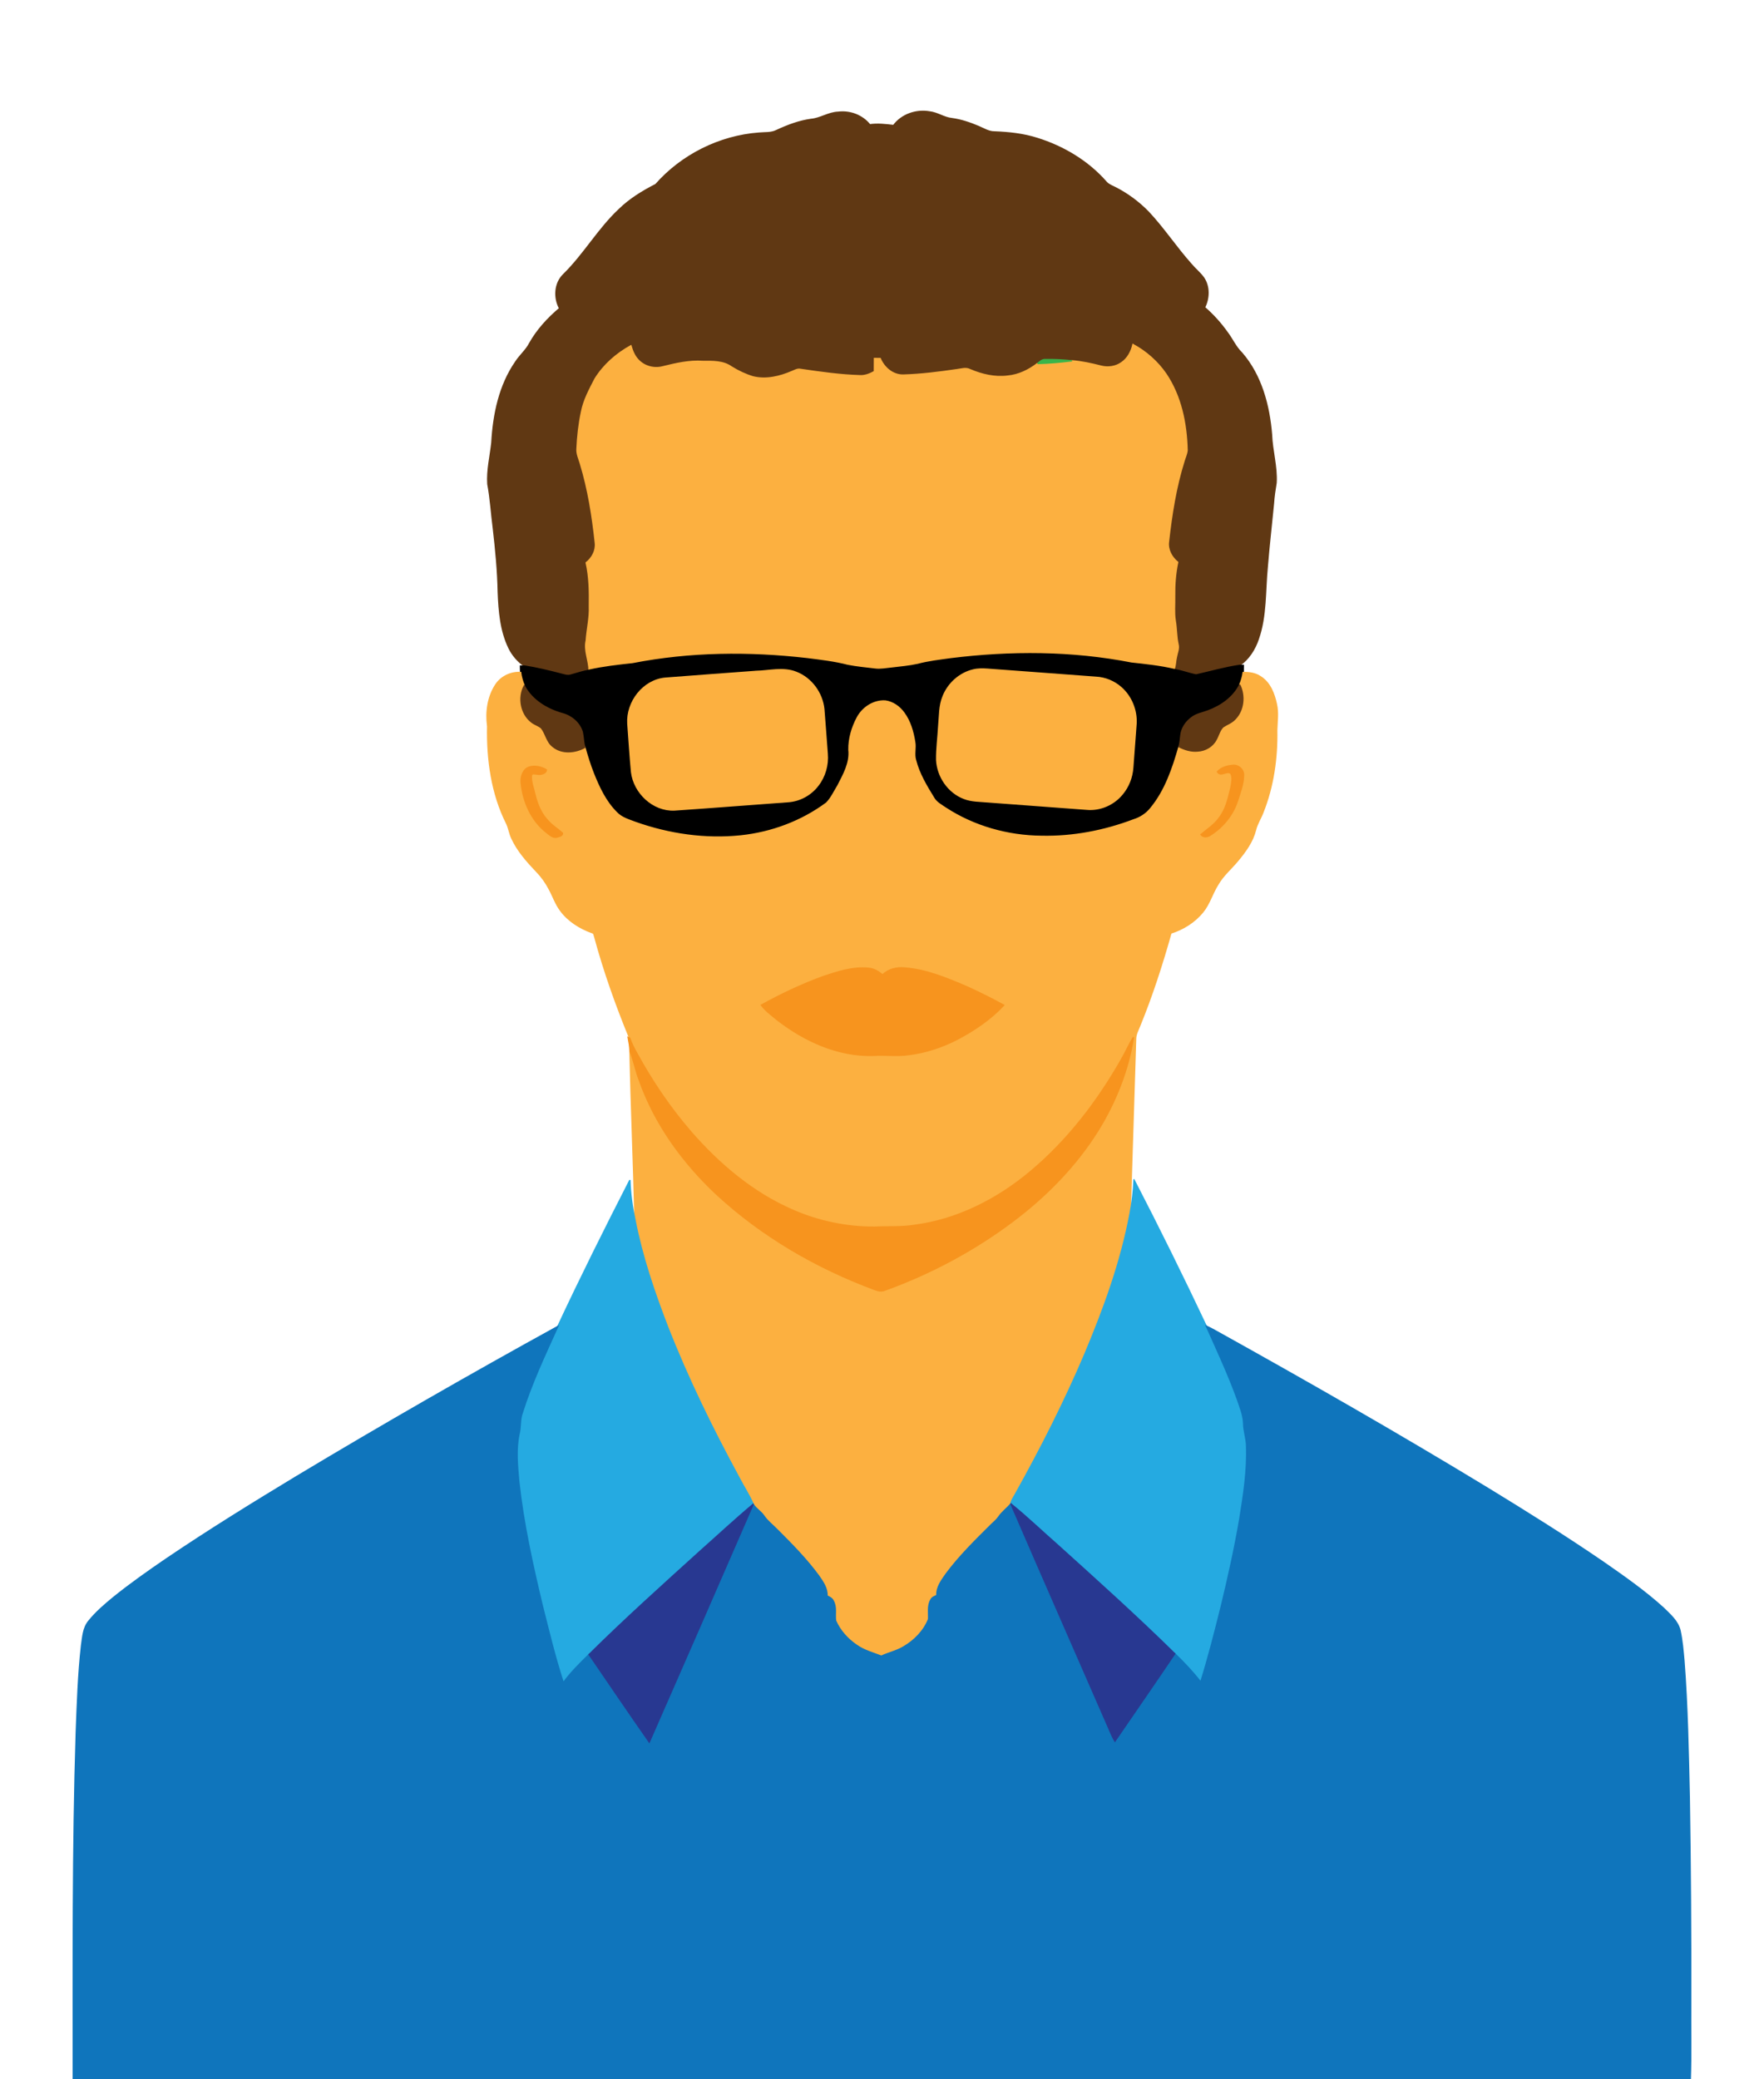 <?xml version="1.0" encoding="UTF-8"?>
<!DOCTYPE svg  PUBLIC '-//W3C//DTD SVG 1.1//EN'  'http://www.w3.org/Graphics/SVG/1.1/DTD/svg11.dtd'>
<svg enable-background="new 324.963 35.129 1355.092 1596.917" version="1.1" viewBox="324.96 35.129 1355.1 1596.9" xml:space="preserve" xmlns="http://www.w3.org/2000/svg">

	<path d="m947.98 126.83c7.26-0.64 13.5-5.24 20.86-5.48 9.11-1.13 18.52 2.42 24.3 9.62 6.06-0.89 12.17-0.14 18.22 0.57 6.3-8.46 17.37-12.24 27.63-10.47 6.04 0.63 11.11 4.54 17.15 5.15 7.12 0.96 13.96 3.31 20.56 6.1 4.01 1.69 7.86 4.22 12.39 4.13 11.01 0.45 22.06 1.62 32.61 4.98 20.23 6.28 39.17 17.63 53.16 33.68 2.02 2.2 4.97 3.09 7.54 4.48 9.12 4.75 17.47 10.99 24.66 18.34 11.85 12.62 21.36 27.18 32.88 40.07 3.02 3.62 6.76 6.59 9.55 10.4 4.63 6.71 4.35 15.74 0.8 22.86 6.52 5.69 12.38 12.13 17.38 19.19 3.91 5.14 6.47 11.25 11.19 15.78 14.97 17.25 21.04 40.34 22.87 62.67 0.44 12.43 4.26 24.59 3.51 37.09-0.86 5.28-1.68 10.57-2.02 15.91-1.57 16.23-3.46 32.43-4.77 48.68-1.8 18.46-0.66 37.54-6.86 55.31-2.66 8.01-7.43 15.47-14.44 20.33-11.29 1.64-22.27 4.86-33.37 7.33-5.72-1.09-11.22-3.28-17-4.2 1.36-3.02 1.11-6.43 1.92-9.59 0.56-3.23 2.13-6.47 1.24-9.78-1.3-5.95-1.11-12.09-2.14-18.08-1-6.25-0.31-12.58-0.44-18.87-0.13-8.74 0.52-17.51 2.32-26.07-4.68-3.8-7.9-9.67-7.05-15.83 2.34-20.84 5.58-41.69 11.87-61.74 0.8-2.78 2.11-5.43 2.42-8.33-0.47-20.45-4.67-41.48-16.26-58.69-6.49-9.42-15.27-17.21-25.33-22.63-1.26 5.45-4.02 10.74-8.73 13.94-4.49 3.22-10.38 4.04-15.68 2.71-7.4-1.87-14.88-3.54-22.5-4.14-6.8-0.72-13.65-1.07-20.48-0.93-2.48-0.24-4.24 1.64-5.99 3.03-6.65 5.12-14.49 8.95-22.93 9.68-9.93 1.27-19.9-1.13-29-5.03-3.18-1.62-6.71-0.28-10.01 0.08-13.59 1.97-27.24 3.73-40.97 4.14-8.07 0.27-14.87-5.58-17.89-12.71-1.48 0-2.95-0.01-4.41-0.02 0.02 3.33 0 6.66-0.05 10-3.28 1.83-6.87 3.34-10.69 3.23-15.46-0.43-30.8-2.64-46.09-4.87-2.33-0.54-4.41 0.84-6.48 1.63-9.37 4.04-19.99 6.61-30.1 4.06-5.77-1.75-11.26-4.38-16.38-7.54-6.3-4.57-14.53-4.35-21.95-4.29-10.51-0.74-20.87 1.7-31 4.19-6.56 1.71-13.98-0.22-18.63-5.21-2.98-3.01-4.55-7.03-5.72-11.01-11.04 6.09-20.87 14.67-27.54 25.43-4.18 8.12-8.66 16.28-10.4 25.35-2.01 9.37-3.05 18.94-3.48 28.51-0.25 3.94 1.57 7.56 2.63 11.25 6.02 19.78 9.27 40.3 11.45 60.82 0.7 5.98-2.39 11.66-6.99 15.3 2.48 11.04 2.6 22.38 2.43 33.63 0.37 8.8-1.82 17.4-2.4 26.14-1.8 7.68 2.09 15.1 2.14 22.81-4.69 0.95-9.27 2.31-13.85 3.67-2.81 1-5.66-0.25-8.38-0.87-9.04-2.32-18.12-4.56-27.34-5.98-5.04-3.53-9.22-8.24-11.91-13.78-6.5-13.31-7.7-28.4-8.28-42.98-0.31-16.42-1.91-32.78-3.78-49.08-1.49-11.31-2.12-22.74-4.22-33.96-0.72-10.74 1.95-21.29 3.08-31.9 1.2-21.61 5.79-43.85 18.3-61.93 3.23-5.05 8.03-8.93 10.77-14.32 5.81-10.35 13.96-19.16 22.98-26.8-4.48-8.21-3.88-19.36 3.07-26.04 15.76-15.44 26.72-35.06 42.89-50.13 8.11-7.9 17.87-13.82 27.89-18.95 19.98-22.68 49.01-37.21 79.17-39.48 4.51-0.47 9.33 0.14 13.52-1.96 8.46-3.92 17.29-7.33 26.58-8.6z" fill="#603813" stroke="#603813"/>
	<path d="m1195.3 299.74c10.06 5.42 18.84 13.21 25.33 22.63 11.59 17.21 15.79 38.24 16.26 58.69-0.31 2.9-1.62 5.55-2.42 8.33-6.29 20.05-9.53 40.9-11.87 61.74-0.85 6.16 2.37 12.03 7.05 15.83-1.8 8.56-2.45 17.33-2.32 26.07 0.13 6.29-0.56 12.62 0.44 18.87 1.03 5.99 0.84 12.13 2.14 18.08 0.89 3.31-0.68 6.55-1.24 9.78-0.81 3.16-0.56 6.57-1.92 9.59-10.79-2.53-21.82-3.66-32.81-4.87-45.66-8.95-92.74-9.04-138.81-3.32-8.43 1.18-16.93 2.14-25.17 4.34-6.61 1.47-13.38 2-20.08 2.83-4.3 0.39-8.61 1.35-12.93 0.75-7-0.85-14.03-1.49-20.95-2.84-10.15-2.63-20.6-3.83-30.99-5.15-44.54-5.12-89.97-4.76-134.07 3.89-11.22 1.21-22.46 2.46-33.48 4.94-0.05-7.71-3.94-15.13-2.14-22.81 0.58-8.74 2.77-17.34 2.4-26.14 0.17-11.25 0.05-22.59-2.43-33.63 4.6-3.64 7.69-9.32 6.99-15.3-2.18-20.52-5.43-41.04-11.45-60.82-1.06-3.69-2.88-7.31-2.63-11.25 0.43-9.57 1.47-19.14 3.48-28.51 1.74-9.07 6.22-17.23 10.4-25.35 6.67-10.76 16.5-19.34 27.54-25.43 1.17 3.98 2.74 8 5.72 11.01 4.65 4.99 12.07 6.92 18.63 5.21 10.13-2.49 20.49-4.93 31-4.19 7.42-0.06 15.65-0.28 21.95 4.29 5.12 3.16 10.61 5.79 16.38 7.54 10.11 2.55 20.73-0.02 30.1-4.06 2.07-0.79 4.15-2.17 6.48-1.63 15.29 2.23 30.63 4.44 46.09 4.87 3.82 0.11 7.41-1.4 10.69-3.23 0.05-3.34 0.07-6.67 0.05-10 1.46 0.01 2.93 0.02 4.41 0.02 3.02 7.13 9.82 12.98 17.89 12.71 13.73-0.41 27.38-2.17 40.97-4.14 3.3-0.36 6.83-1.7 10.01-0.08 9.1 3.9 19.07 6.3 29 5.03 8.44-0.73 16.28-4.56 22.93-9.68 8.85-0.2 17.68-1.03 26.47-2.1 7.62 0.6 15.1 2.27 22.5 4.14 5.3 1.33 11.19 0.51 15.68-2.71 4.71-3.2 7.47-8.49 8.73-13.94z" fill="#FCB040" stroke="#FCB040"/>
	<path d="m1122 314.35c1.75-1.39 3.51-3.27 5.99-3.03 6.83-0.14 13.68 0.21 20.48 0.93-8.79 1.07-17.62 1.9-26.47 2.1z" fill="#39B54A" stroke="#39B54A"/>
	<path d="m1055.2 541.16c46.07-5.72 93.15-5.63 138.81 3.32 10.99 1.21 22.02 2.34 32.81 4.87 5.78 0.92 11.28 3.11 17 4.2 11.1-2.47 22.08-5.69 33.37-7.33 0.71 0 2.15-0.02 2.86-0.03-0.01 1.82 0.01 3.65-0.05 5.48-0.42 3.26-1.4 6.41-2.65 9.44-4.85 9.69-14.23 16.28-24.18 19.97-4.05 1.58-8.53 2.24-12.13 4.81-4.68 3.22-8.35 8.28-8.91 14.04-0.35 2.94-0.6 5.91-1.4 8.78-4.78 16.67-10.51 33.75-21.73 47.31-3.35 4.22-7.97 7.21-13.09 8.81-22.54 8.56-46.68 13.22-70.83 12.68-25.94-0.22-51.95-7.52-73.72-21.75-3.34-2.28-7.18-4.25-9.2-7.92-5.57-9.05-11.17-18.34-13.82-28.72-1.48-4.65 0.19-9.47-0.69-14.17-1.25-7.85-3.52-15.78-8.28-22.26-3.37-4.69-8.5-8.35-14.29-9.14-9-0.53-17.43 5.07-21.56 12.87-4 7.53-6.54 16.09-6.38 24.65 1.1 9.96-4.12 19.04-8.5 27.58-2.76 4.47-4.98 9.43-8.66 13.23-19.1 14.18-42.14 22.77-65.76 25.29-27.37 2.88-55.24-1.16-81.12-10.35-5.06-1.94-10.59-3.45-14.42-7.53-8.44-8.31-13.54-19.29-17.88-30.13-2.57-6.52-4.64-13.22-6.52-19.97-1.2-3.82-1.1-7.87-1.96-11.74-2.1-7.05-8.33-12.36-15.34-14.18-11.83-3.33-23.38-10.21-29.21-21.4-1.37-3.28-2.4-6.71-2.82-10.24-0.11-1.64-0.14-3.28-0.16-4.91 0.79 0.01 2.37 0.02 3.17 0.02 9.22 1.42 18.3 3.66 27.34 5.98 2.72 0.62 5.57 1.87 8.38 0.87 4.58-1.36 9.16-2.72 13.85-3.67 11.02-2.48 22.26-3.73 33.48-4.94 44.1-8.65 89.53-9.01 134.07-3.89 10.39 1.32 20.84 2.52 30.99 5.15 6.92 1.35 13.95 1.99 20.95 2.84 4.32 0.6 8.63-0.36 12.93-0.75 6.7-0.83 13.47-1.36 20.08-2.83 8.24-2.2 16.74-3.16 25.17-4.34m17.34 8.57c-10.42 2.48-19.17 10.43-23.07 20.35-3.02 7.22-2.59 15.18-3.36 22.82-0.47 8.68-1.7 17.33-1.56 26.02 0.67 12.67 8.93 24.83 20.89 29.4 5.93 2.39 12.41 2.14 18.67 2.74 25.27 1.87 50.54 3.77 75.8 5.64 10.29 0.95 20.75-3.69 27.22-11.68 4.75-5.65 7.51-12.86 8.05-20.2 0.84-11.28 1.67-22.56 2.53-33.83 0.58-10.43-3.77-21.06-11.68-27.91-5.26-4.58-12.04-7.38-19.01-7.74-27.78-2.06-55.55-4.13-83.33-6.2-3.73-0.26-7.51-0.34-11.15 0.59m-166.92 1.09c-23.19 1.76-46.4 3.39-69.58 5.22-16.94 1.56-29.74 18.31-28.73 34.94 0.95 12.37 1.68 24.77 2.85 37.12 1.93 15.94 16.46 29.83 32.86 29.18 29.05-1.97 58.1-4.3 87.15-6.4 9.07-0.52 17.75-5.25 23.2-12.5 5.32-6.82 7.81-15.69 7.09-24.29-0.9-11.39-1.64-22.8-2.59-34.18-1.22-12.4-9.59-23.92-21.29-28.4-9.92-3.98-20.69-0.92-30.96-0.69z" stroke="#000"/>
	<path d="m1072.5 549.73c3.64-0.93 7.42-0.85 11.15-0.59 27.78 2.07 55.55 4.14 83.33 6.2 6.97 0.36 13.75 3.16 19.01 7.74 7.91 6.85 12.26 17.48 11.68 27.91-0.86 11.27-1.69 22.55-2.53 33.83-0.54 7.34-3.3 14.55-8.05 20.2-6.47 7.99-16.93 12.63-27.22 11.68-25.26-1.87-50.53-3.77-75.8-5.64-6.26-0.6-12.74-0.35-18.67-2.74-11.96-4.57-20.22-16.73-20.89-29.4-0.14-8.69 1.09-17.34 1.56-26.02 0.77-7.64 0.34-15.6 3.36-22.82 3.9-9.92 12.65-17.87 23.07-20.35z" fill="#FCB040" stroke="#FCB040"/>
	<path d="m905.58 550.82c10.27-0.23 21.04-3.29 30.96 0.69 11.7 4.48 20.07 16 21.29 28.4 0.95 11.38 1.69 22.79 2.59 34.18 0.72 8.6-1.77 17.47-7.09 24.29-5.45 7.25-14.13 11.98-23.2 12.5-29.05 2.1-58.1 4.43-87.15 6.4-16.4 0.65-30.93-13.24-32.86-29.18-1.17-12.35-1.9-24.75-2.85-37.12-1.01-16.63 11.79-33.38 28.73-34.94 23.18-1.83 46.39-3.46 69.58-5.22z" fill="#FCB040" stroke="#FCB040"/>
	<path d="m705.92 560.88c4.16-6.2 11.59-9.61 18.99-9.25 0.42 3.53 1.45 6.96 2.82 10.24-4.86 9.01-2.67 21.54 5.57 27.86 2.29 1.84 5.25 2.6 7.5 4.49 3.52 4.35 4.13 10.63 8.76 14.19 6.87 5.87 17.18 4.94 24.68 0.78 1.88 6.75 3.95 13.45 6.52 19.97 4.34 10.84 9.44 21.82 17.88 30.13 3.83 4.08 9.36 5.59 14.42 7.53 25.88 9.19 53.75 13.23 81.12 10.35 23.62-2.52 46.66-11.11 65.76-25.29 3.68-3.8 5.9-8.76 8.66-13.23 4.38-8.54 9.6-17.62 8.5-27.58-0.16-8.56 2.38-17.12 6.38-24.65 4.13-7.8 12.56-13.4 21.56-12.87 5.79 0.79 10.92 4.45 14.29 9.14 4.76 6.48 7.03 14.41 8.28 22.26 0.88 4.7-0.79 9.52 0.69 14.17 2.65 10.38 8.25 19.67 13.82 28.72 2.02 3.67 5.86 5.64 9.2 7.92 21.77 14.23 47.78 21.53 73.72 21.75 24.15 0.54 48.29-4.12 70.83-12.68 5.12-1.6 9.74-4.59 13.09-8.81 11.22-13.56 16.95-30.64 21.73-47.31 4.44 2.21 9.34 3.78 14.37 3.27 5.76-0.3 11.42-3.54 14.1-8.73 1.83-3.23 2.62-7.12 5.3-9.8 2.99-2.02 6.6-3.17 9.11-5.89 6.84-6.8 7.87-17.95 3.74-26.45 1.25-3.03 2.23-6.18 2.65-9.44 4.58-0.05 9.35 0.57 13.23 3.21 7.35 4.53 10.63 13.2 12.32 21.28 1.45 6.53 0.41 13.19 0.23 19.78 0.39 21.48-2.66 43.24-10.66 63.26-1.72 4.55-4.52 8.66-5.64 13.43-2.21 8.9-7.74 16.47-13.51 23.4-5.1 6.21-11.45 11.45-15.46 18.53-4.32 6.84-6.46 14.93-11.66 21.24-6.27 7.61-14.99 13.05-24.35 16-6.82 24.23-14.56 48.23-24.11 71.54-1.24 3.11-2.95 6.17-3 9.62-1.33 44.7-2.88 89.4-4.2 134.1-6.96 37.39-20.09 73.32-34.81 108.27-15.69 36.9-33.87 72.69-53.44 107.66-1.24 2.33-2.94 4.51-3.37 7.18-2.9 3.5-6.69 6.18-9.28 9.95-1.61 2.39-3.87 4.22-5.93 6.2-12.06 11.97-24.26 23.94-34.44 37.59-3.43 4.99-7.6 10.24-7.21 16.66-1.76 0.81-3.82 1.49-4.66 3.42-2.62 4.51-1.48 9.87-1.72 14.83-3.59 9.08-10.85 16.43-19.21 21.3-5.31 3.22-11.49 4.45-17.05 7.1-6.46-2.52-13.32-4.29-19.04-8.38-6.93-4.68-12.79-11.18-16.14-18.86-0.68-4.97 0.87-10.39-1.71-15.02-0.85-2.13-2.96-3.1-4.86-4.03 0.31-5.95-3.33-10.96-6.55-15.6-9.4-12.77-20.58-24.09-31.78-35.26-3.41-3.55-7.44-6.52-10.21-10.63-2.28-3.41-6.13-5.42-8.21-8.96-3.14-7.23-7.54-13.82-11.13-20.83-20.29-37.38-39.05-75.66-54.58-115.27-10.3-26.73-19.63-53.99-25.08-82.16-0.98-43.29-2.88-86.56-3.87-129.85 2.93 7.34 4.33 15.18 7.21 22.55 11.88 33.65 33.39 63.28 59.32 87.53 34.88 32.27 76.76 56.54 121.2 73.05 2.63 1.08 5.59 1.74 8.3 0.5 35.08-12.7 68.36-30.48 98.19-52.91 25.58-19.23 48.4-42.49 65.39-69.71 13.48-21.83 23.17-46.14 27.18-71.53-3.5 5.32-5.86 11.26-9.1 16.73-18.3 32.29-41.25 62.31-69.78 86.22-25.72 21.66-57.03 37.62-90.68 41.66-9.64 1.42-19.4 0.72-29.09 1.26-21.76 0.12-43.52-4.39-63.41-13.19-30.26-13.16-56-34.91-77.56-59.59-16.21-18.65-30.16-39.22-41.97-60.92-2.12-3.65-4-7.44-5.37-11.44-10.38-25.31-19.61-51.12-26.77-77.53-0.56-1.22-0.39-3.19-2-3.51-9.43-3.37-18.41-8.93-24.4-17.1-3.75-4.99-5.7-11-8.66-16.43-2.55-4.86-5.72-9.4-9.56-13.33-7.37-7.78-14.71-15.92-19.2-25.75-1.72-3.61-2.18-7.65-3.9-11.25-11.58-23-15.11-49.22-14.62-74.72-1.51-10.97 0.13-22.74 6.33-32.08m554.3 67.02c2.57 4.37 7.37-1.5 10.38 1.44 1.55 3.48 0.55 7.41-0.1 11-1.95 7.82-3.65 16.05-8.65 22.61-3.69 5.49-9.36 9-14.32 13.19 1.47 2.08 4.41 2.05 6.48 0.91 9.88-6.03 17.81-15.34 21.47-26.4 2.03-6.42 4.58-12.87 4.78-19.68 0.45-4.48-3.8-8.54-8.24-8-4.26 0.34-8.9 1.61-11.8 4.93m-528.95-3.51c-4.61 1.69-6.26 7.15-5.97 11.64 1.31 14.56 7.64 29.19 19.32 38.37 2.45 1.82 5.06 4.74 8.45 3.63 1.57-0.51 4.06-0.82 3.98-2.98-3.3-3.08-7.3-5.35-10.34-8.72-5.86-5.66-9.03-13.42-10.86-21.22-1.04-4.66-2.99-9.28-2.69-14.12 0.33-2.54 3.23-1.15 4.85-1.18 2.4 0.42 6.56-0.49 6.66-3.43-3.97-2.31-8.94-3.46-13.4-1.99m225.95 160.89c-16.37 5.97-32.16 13.45-47.4 21.87 3.25 4.4 7.79 7.6 11.94 11.1 21.06 16.4 47.03 28.34 74.19 27.48 8.99-0.56 18.03 0.72 26.98-0.56 13.06-1.57 25.72-5.8 37.41-11.79 13.04-6.91 25.61-15.32 35.68-26.17-9.17-5.08-18.59-9.71-28.12-14.07-15.36-6.57-31.15-13.25-48-14.53-6.14-0.6-12.5 0.92-16.98 5.33-3.14-2.61-6.75-4.86-10.93-5.11-11.95-1.16-23.6 2.7-34.77 6.45z" fill="#FCB040" stroke="#FCB040"/>
	<path d="m1277.3 561.11c4.13 8.5 3.1 19.65-3.74 26.45-2.51 2.72-6.12 3.87-9.11 5.89-2.68 2.68-3.47 6.57-5.3 9.8-2.68 5.19-8.34 8.43-14.1 8.73-5.03 0.51-9.93-1.06-14.37-3.27 0.8-2.87 1.05-5.84 1.4-8.78 0.56-5.76 4.23-10.82 8.91-14.04 3.6-2.57 8.08-3.23 12.13-4.81 9.95-3.69 19.33-10.28 24.18-19.97z" fill="#603813" stroke="#603813"/>
	<path d="m733.3 589.73c-8.24-6.32-10.43-18.85-5.57-27.86 5.83 11.19 17.38 18.07 29.21 21.4 7.01 1.82 13.24 7.13 15.34 14.18 0.86 3.87 0.76 7.92 1.96 11.74-7.5 4.16-17.81 5.09-24.68-0.78-4.63-3.56-5.24-9.84-8.76-14.19-2.25-1.89-5.21-2.65-7.5-4.49z" fill="#603813" stroke="#603813"/>
	<path d="m1260.2 627.9c2.9-3.32 7.54-4.59 11.8-4.93 4.44-0.54 8.69 3.52 8.24 8-0.2 6.81-2.75 13.26-4.78 19.68-3.66 11.06-11.59 20.37-21.47 26.4-2.07 1.14-5.01 1.17-6.48-0.91 4.96-4.19 10.63-7.7 14.32-13.19 5-6.56 6.7-14.79 8.65-22.61 0.65-3.59 1.65-7.52 0.1-11-3.01-2.94-7.81 2.93-10.38-1.44z" fill="#F7941E" stroke="#F7941E"/>
	<path d="m731.27 624.39c4.46-1.47 9.43-0.32 13.4 1.99-0.1 2.94-4.26 3.85-6.66 3.43-1.62 0.03-4.52-1.36-4.85 1.18-0.3 4.84 1.65 9.46 2.69 14.12 1.83 7.8 5 15.56 10.86 21.22 3.04 3.37 7.04 5.64 10.34 8.72 0.08 2.16-2.41 2.47-3.98 2.98-3.39 1.11-6-1.81-8.45-3.63-11.68-9.18-18.01-23.81-19.32-38.37-0.29-4.49 1.36-9.95 5.97-11.64z" fill="#F7941E" stroke="#F7941E"/>
	<path d="m957.22 785.28c11.17-3.75 22.82-7.61 34.77-6.45 4.18 0.25 7.79 2.5 10.93 5.11 4.48-4.41 10.84-5.93 16.98-5.33 16.85 1.28 32.64 7.96 48 14.53 9.53 4.36 18.95 8.99 28.12 14.07-10.07 10.85-22.64 19.26-35.68 26.17-11.69 5.99-24.35 10.22-37.41 11.79-8.95 1.28-17.99 0-26.98 0.56-27.16 0.86-53.13-11.08-74.19-27.48-4.15-3.5-8.69-6.7-11.94-11.1 15.24-8.42 31.03-15.9 47.4-21.87z" fill="#F7941E" stroke="#F7941E"/>
	<path d="m1186.6 848.58c3.24-5.47 5.6-11.41 9.1-16.73-4.01 25.39-13.7 49.7-27.18 71.53-16.99 27.22-39.81 50.48-65.39 69.71-29.83 22.43-63.11 40.21-98.19 52.91-2.71 1.24-5.67 0.58-8.3-0.5-44.44-16.51-86.32-40.78-121.2-73.05-25.93-24.25-47.44-53.88-59.32-87.53-2.88-7.37-4.28-15.21-7.21-22.55-0.13-3.51-0.75-6.98-1.4-10.41l1.23 0.62c1.37 4 3.25 7.79 5.37 11.44 11.81 21.7 25.76 42.27 41.97 60.92 21.56 24.68 47.3 46.43 77.56 59.59 19.89 8.8 41.65 13.31 63.41 13.19 9.69-0.54 19.45 0.16 29.09-1.26 33.65-4.04 64.96-20 90.68-41.66 28.53-23.91 51.48-53.93 69.78-86.22z" fill="#F7941E" stroke="#F7941E"/>
	<path d="m753.49 1053.9c17.68-37.83 36.36-75.19 55.37-112.36 0.28 10.31 1.71 20.56 3.88 30.64 5.45 28.17 14.78 55.43 25.08 82.16 15.53 39.61 34.29 77.89 54.58 115.27 3.59 7.01 7.99 13.6 11.13 20.83-13.95 11.67-27.27 24.11-40.88 36.18-28.72 26.04-57.62 51.92-85.15 79.22-6.97 6.91-14.08 13.76-19.81 21.77-6.42-19.71-11.26-39.9-16.33-59.99-7.46-31.25-14.41-62.73-17.89-94.72-1.04-12.01-2.31-24.29 0.18-36.21 1.44-5.45 0.53-11.26 2.57-16.59 7.18-22.81 17.44-44.46 27.27-66.2z" fill="#25AAE1" stroke="#25AAE1"/>
	<path d="m1196.1 941.38c19.17 37.09 37.65 74.54 55.49 112.29 8.27 18.48 16.85 36.86 23.76 55.91 2.04 6.08 4.63 12.16 4.91 18.67 0 6.01 2.27 11.74 2.27 17.77 0.66 18.8-2.26 37.49-5.24 56-3.85 22.52-8.82 44.83-14.2 67.03-4.86 19.46-9.78 38.93-15.77 58.08-6.02-7.83-12.85-14.97-19.92-21.84-29.04-28.58-59.35-55.82-89.59-83.12-12.13-10.64-23.79-21.84-36.32-32 0.43-2.67 2.13-4.85 3.37-7.18 19.57-34.97 37.75-70.76 53.44-107.66 14.72-34.95 27.85-70.88 34.81-108.27 1.59-8.48 2.65-17.06 2.99-25.68z" fill="#25AAE1" stroke="#25AAE1"/>
	<path d="m553.02 1169.1c66.08-39.66 132.95-78.01 200.47-115.17-9.83 21.74-20.09 43.39-27.27 66.2-2.04 5.33-1.13 11.14-2.57 16.59-2.49 11.92-1.22 24.2-0.18 36.21 3.48 31.99 10.43 63.47 17.89 94.72 5.07 20.09 9.91 40.28 16.33 59.99 5.73-8.01 12.84-14.86 19.81-21.77 15.38 22.44 30.61 45 46.22 67.28 26.69-60.86 53.36-121.72 79.81-182.68 2.08 3.54 5.93 5.55 8.21 8.96 2.77 4.11 6.8 7.08 10.21 10.63 11.2 11.17 22.38 22.49 31.78 35.26 3.22 4.64 6.86 9.65 6.55 15.6 1.9 0.93 4.01 1.9 4.86 4.03 2.58 4.63 1.03 10.05 1.71 15.02 3.35 7.68 9.21 14.18 16.14 18.86 5.72 4.09 12.58 5.86 19.04 8.38 5.56-2.65 11.74-3.88 17.05-7.1 8.36-4.87 15.62-12.22 19.21-21.3 0.24-4.96-0.9-10.32 1.72-14.83 0.84-1.93 2.9-2.61 4.66-3.42-0.39-6.42 3.78-11.67 7.21-16.66 10.18-13.65 22.38-25.62 34.44-37.59 2.06-1.98 4.32-3.81 5.93-6.2 2.59-3.77 6.38-6.45 9.28-9.95 24.2 56.08 48.89 111.95 73.27 167.95 2.23 4.78 3.93 9.82 6.67 14.37 15.34-22.39 30.79-44.71 45.97-67.2 7.07 6.87 13.9 14.01 19.92 21.84 5.99-19.15 10.91-38.62 15.77-58.08 5.38-22.2 10.35-44.51 14.2-67.03 2.98-18.51 5.9-37.2 5.24-56 0-6.03-2.27-11.76-2.27-17.77-0.28-6.51-2.87-12.59-4.91-18.67-6.91-19.05-15.49-37.43-23.76-55.91 2.17 1.02 4.32 2.11 6.43 3.3 70.37 39.13 140.3 79.07 209.12 120.89 30.05 18.36 59.95 37.01 89.02 56.9 16.03 11.13 32.1 22.35 46.58 35.48 5.08 5.04 11.12 10.06 12.79 17.37 1.66 7.59 2.3 15.35 2.99 23.07 2.71 35.01 3.33 70.14 4.11 105.24 0.86 52.68 1.19 105.37 1.08 158.07-0.15 19.33 0.34 38.68-0.31 58.01h-1242.2c0.03-88.68-0.49-177.37 2.29-266.01 0.84-22.36 1.56-44.76 4.05-67.01 0.97-6.41 1.22-13.51 5.59-18.71 5.49-6.83 12.19-12.55 18.93-18.1 13.2-10.64 27.08-20.41 41.09-29.95 32.61-22.05 66.13-42.74 99.82-63.11z" fill="#0F75BC" stroke="#0F75BC"/>
	<path d="m862.65 1226.7c13.61-12.07 26.93-24.51 40.88-36.18-26.45 60.96-53.12 121.82-79.81 182.68-15.61-22.28-30.84-44.84-46.22-67.28 27.53-27.3 56.43-53.18 85.15-79.22z" fill="#283891" stroke="#283891"/>
	<path d="m1101.5 1190.2c12.53 10.16 24.19 21.36 36.32 32 30.24 27.3 60.55 54.54 89.59 83.12-15.18 22.49-30.63 44.81-45.97 67.2-2.74-4.55-4.44-9.59-6.67-14.37-24.38-56-49.07-111.87-73.27-167.95z" fill="#283891" stroke="#283891"/>

</svg>

